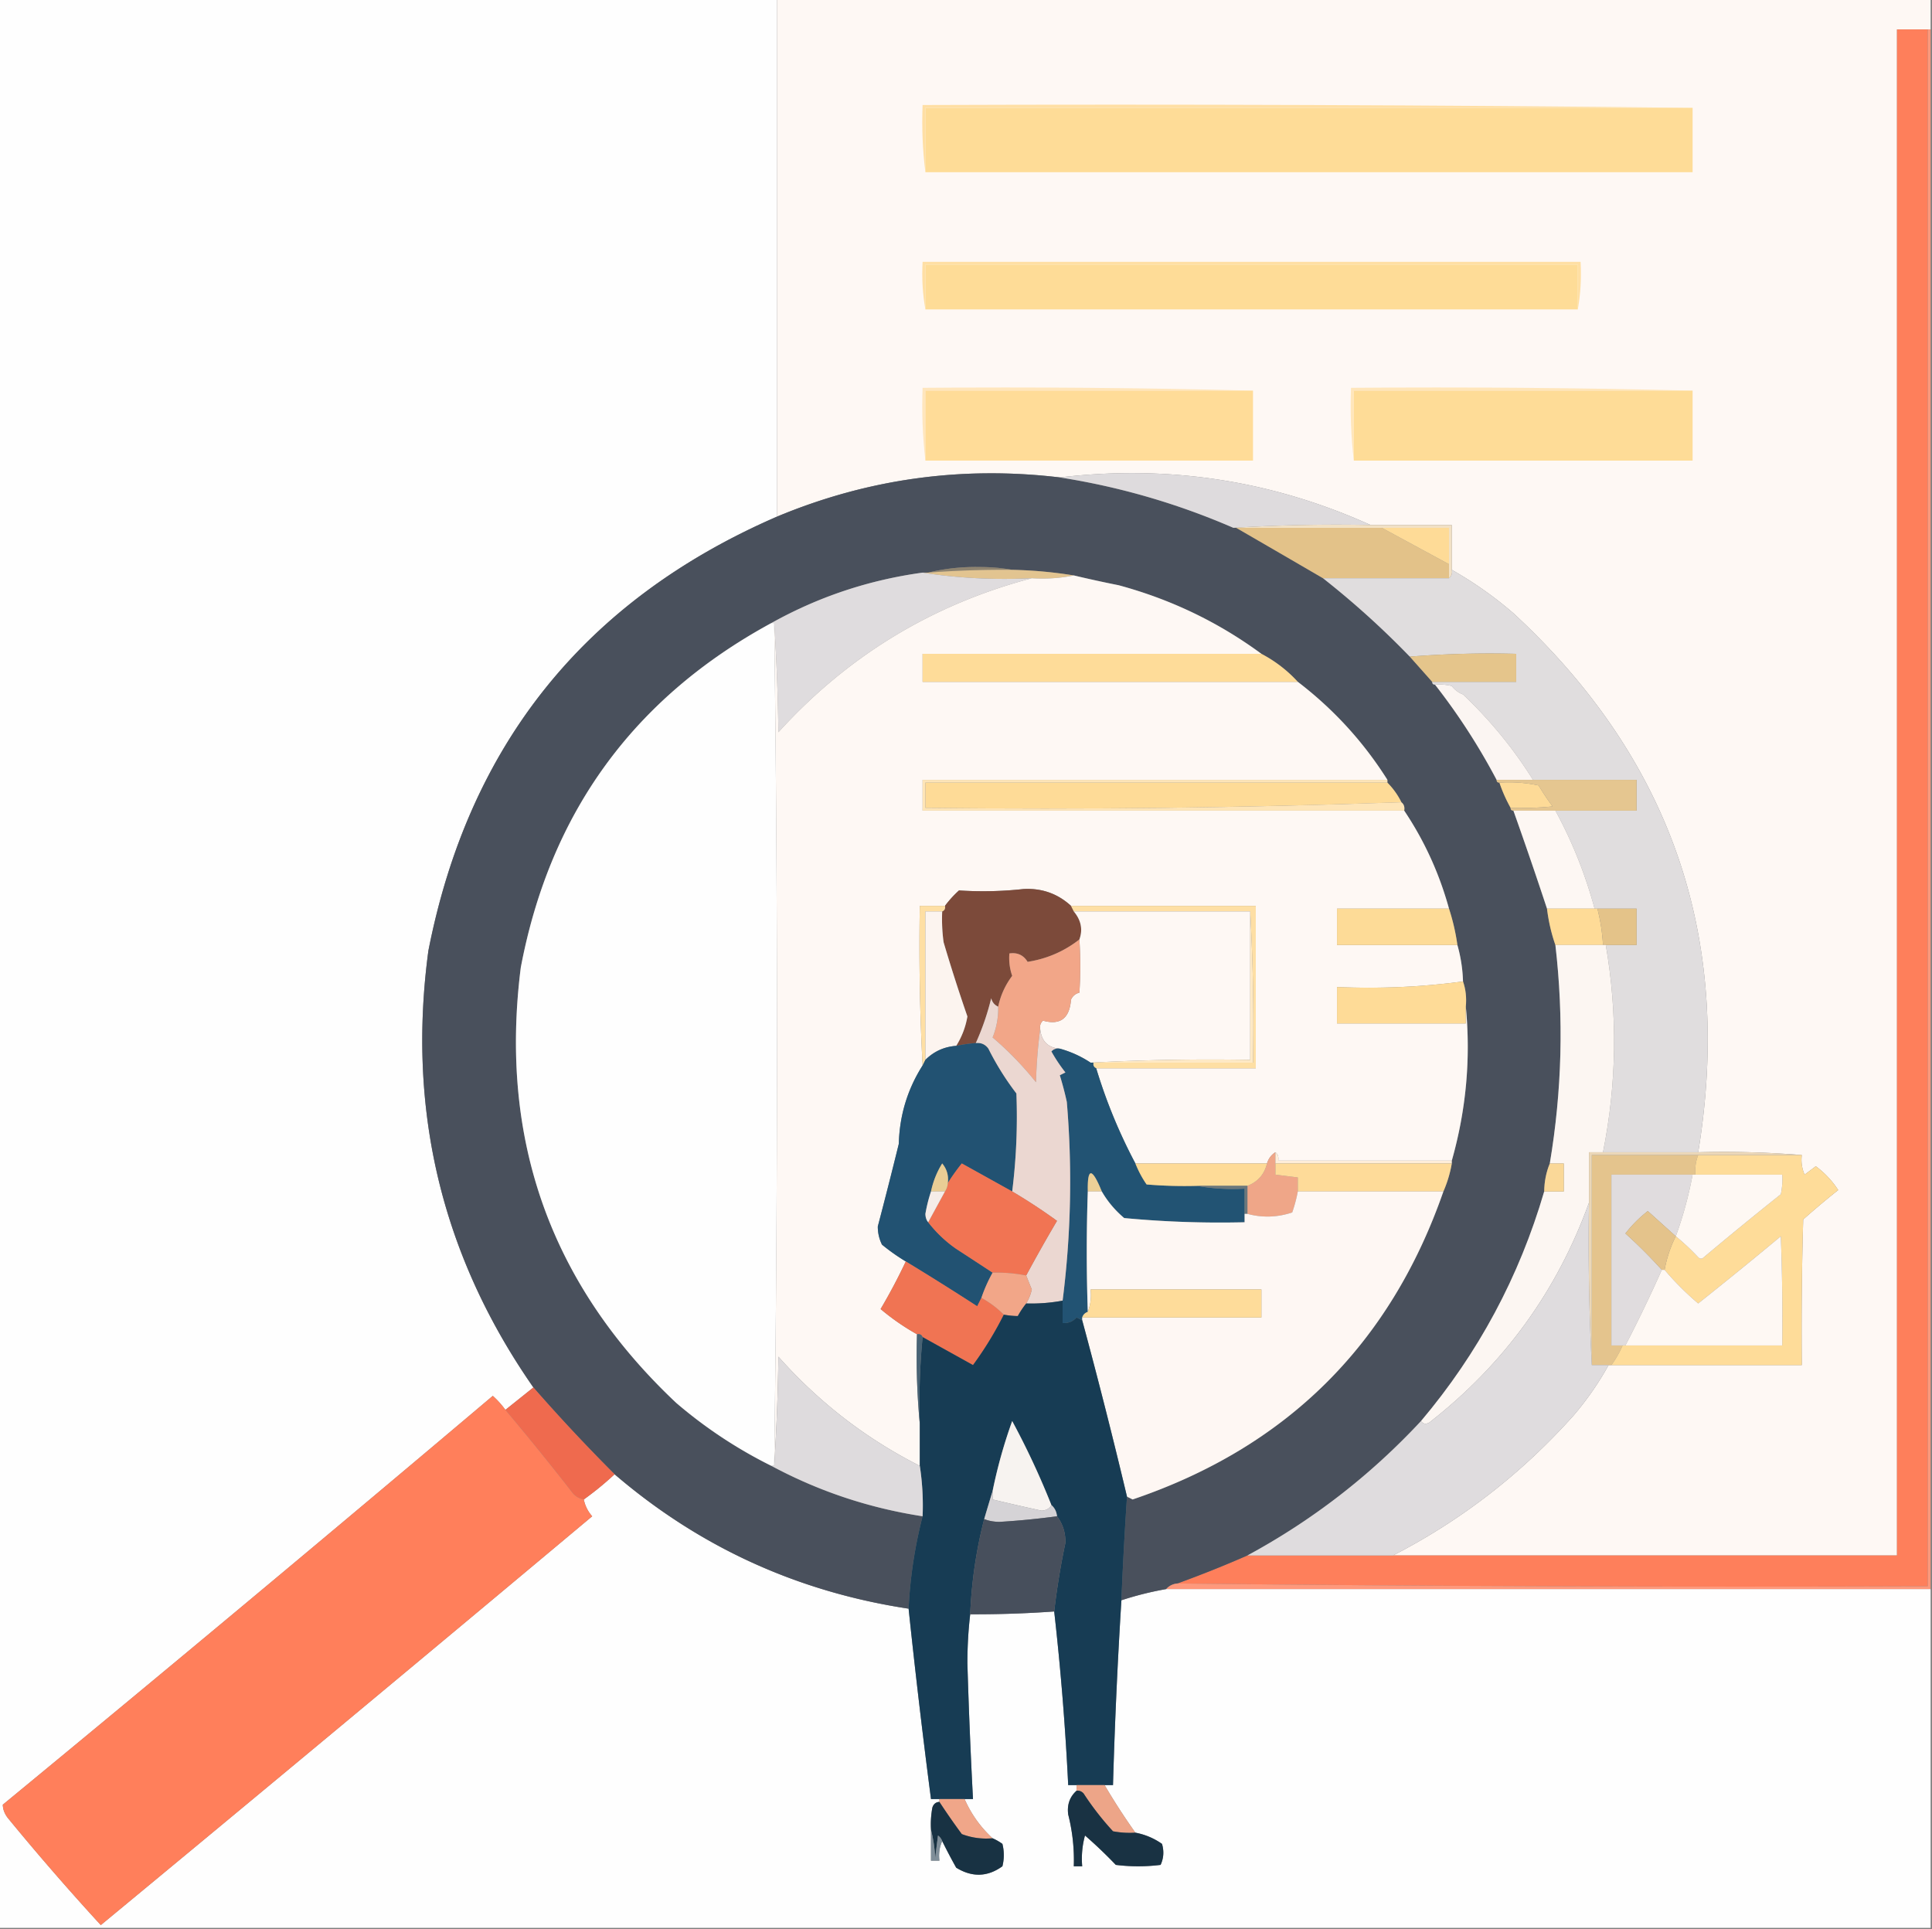 <?xml version="1.0" encoding="UTF-8"?>
<svg xmlns="http://www.w3.org/2000/svg" xmlns:xlink="http://www.w3.org/1999/xlink"  width="690" height="689"><rect width="100%" height="100%" fill="#808080" stroke="none"/><path style="opacity:1" fill="#fefefe" d="M-.5-.5h278v185c-68.579 29.779-110.079 81.446-124.5 155-7.685 57.06 4.815 109.06 37.5 156l-10 8c-1.264-1.77-2.764-3.437-4.5-5a18174.59 18174.59 0 0 1-175 146c.044 1.779.71 3.445 2 5a913.253 913.253 0 0 0 33 38 36997.043 36997.043 0 0 0 175.5-146 12.805 12.805 0 0 1-3-6 111.897 111.897 0 0 0 11-9c30.29 25.973 65.29 41.973 105 48a2763.1 2763.1 0 0 0 8 68h3v1c-1.25.077-2.083.744-2.5 2a32.462 32.462 0 0 0-.5 8v11h3c-.302-2.559.032-4.893 1-7 1.563 3.163 3.23 6.33 5 9.5 5.691 3.494 11.191 3.327 16.5-.5a16.242 16.242 0 0 0 0-8 18.473 18.473 0 0 0-3.5-2c-4.325-3.992-7.658-8.658-10-14h3a2037.05 2037.05 0 0 1-2-48.5c.001-6.01.334-11.843 1-17.5a394.983 394.983 0 0 0 30-1 970.917 970.917 0 0 1 5 62h3v2c-2.454 2.184-3.454 5.017-3 8.5a66.168 66.168 0 0 1 2 18.5h3a31.116 31.116 0 0 1 1-11 163.222 163.222 0 0 1 11 10.5 64.218 64.218 0 0 0 16 0c1.102-2.401 1.269-4.901.5-7.5a24.046 24.046 0 0 0-9.5-4 231.74 231.74 0 0 1-11-17h3a1966.935 1966.935 0 0 1 3-66 115.03 115.03 0 0 1 16-4h273v121H-.5V-.5z"/><path style="opacity:1" fill="#fef8f4" d="M277.5-.5h412v11h-12v545h-180c24.435-12.568 45.935-29.235 64.5-50a108.793 108.793 0 0 0 12.5-18h69c-.167-17.337 0-34.67.5-52a294.96 294.96 0 0 1 12.5-10.5 32.337 32.337 0 0 0-8-8.5l-4 3a13.116 13.116 0 0 1-1-7 342.787 342.787 0 0 0-37-1c12.498-76.137-9.502-140.303-66-192.5a136.188 136.188 0 0 0-22-15.5v-16h-29c-35.251-15.929-72.251-21.595-111-17-34.981-4.161-68.648.506-101 14V-.5z"/><path style="opacity:1" fill="#fe7f5b" d="M688.5 10.5v556c-89.502.333-178.835-.001-268-1a410.78 410.78 0 0 0 25-10h232v-545h11z"/><path style="opacity:1" fill="#ffdfa4" d="M604.5 38.5h-274v23c-.992-7.816-1.326-15.816-1-24 91.835-.333 183.502 0 275 1z"/><path style="opacity:1" fill="#fedc97" d="M604.5 38.5v23h-274v-23h274z"/><path style="opacity:1" fill="#ffdfa4" d="M563.5 110.5v-16h-233v16c-.989-5.475-1.322-11.142-1-17h235c.322 5.858-.011 11.525-1 17z"/><path style="opacity:1" fill="#fedc97" d="M563.5 110.5h-233v-16h233v16z"/><path style="opacity:1" fill="#ffe6bd" d="M447.5 139.5h-117v25c-.993-8.484-1.326-17.151-1-26 39.504-.332 78.837.001 118 1z"/><path style="opacity:1" fill="#ffe6bb" d="M604.5 139.5h-121v25c-.993-8.484-1.326-17.151-1-26 40.837-.332 81.503.001 122 1z"/><path style="opacity:1" fill="#ffdc98" d="M447.5 139.5v25h-117v-25h117z"/><path style="opacity:1" fill="#fedc97" d="M604.5 139.5v25h-121v-25h121z"/><path style="opacity:1" fill="#49505c" d="M378.5 170.5c21.327 3.327 41.994 9.327 62 18h1a9717.966 9717.966 0 0 1 31 18 307.921 307.921 0 0 1 31 28c2.695 3.026 5.362 6.026 8 9 0 .667.333 1 1 1a226.987 226.987 0 0 1 22 34c0 .667.333 1 1 1a54.343 54.343 0 0 0 4 9c0 .667.333 1 1 1a1594.388 1594.388 0 0 1 12 35c.557 4.552 1.557 8.885 3 13 3.025 26.088 2.358 52.088-2 78-1.285 3.089-1.951 6.422-2 10-8.9 30.468-23.566 57.801-44 82-18.071 19.411-38.738 35.411-62 48a410.78 410.78 0 0 1-25 10c-1.653.16-2.986.826-4 2a115.03 115.03 0 0 0-16 4c.51-12.343 1.177-24.677 2-37 .65.304 1.317.637 2 1 54.952-18.619 91.952-55.285 111-110a43.327 43.327 0 0 0 3-10v-1c5.13-18.145 6.796-36.478 5-55 .31-3.213-.023-6.213-1-9a52.88 52.88 0 0 0-2-13 75.646 75.646 0 0 0-3-13c-3.481-12.622-8.815-24.289-16-35 .237-1.291-.096-2.291-1-3a26.707 26.707 0 0 0-5-7v-1c-8.539-13.542-19.205-25.209-32-35a47.427 47.427 0 0 0-13-10c-15.347-11.3-32.347-19.466-51-24.5a436.224 436.224 0 0 1-16-3.5 158.118 158.118 0 0 0-22-2c-3.651-.665-7.485-.999-11.5-1-6.399-.13-12.566.537-18.5 2h-2c-19.195 2.627-37.195 8.627-54 18-49.193 26.723-79.026 67.723-89.5 123-7.797 61.507 10.703 113.341 55.5 155.5a164.217 164.217 0 0 0 34 22.5c16.88 9.061 34.88 15.061 54 18a163.957 163.957 0 0 0-5 33c-39.71-6.027-74.71-22.027-105-48a630.727 630.727 0 0 1-29-31c-32.685-46.94-45.185-98.94-37.5-156 14.421-73.554 55.921-125.221 124.5-155 32.352-13.494 66.019-18.161 101-14z"/><path style="opacity:1" fill="#dedbdd" d="M489.5 187.5a600.937 600.937 0 0 0-49 1c-20.006-8.673-40.673-14.673-62-18 38.749-4.595 75.749 1.071 111 17z"/><path style="opacity:1" fill="#e3c289" d="M441.5 188.5h52c7.961 4.315 15.961 8.649 24 13v5h-45a9717.966 9717.966 0 0 0-31-18z"/><path style="opacity:1" fill="#fedb97" d="M493.5 188.5h24v13c-8.039-4.351-16.039-8.685-24-13z"/><path style="opacity:1" fill="#f2e1c5" d="M440.5 188.5a600.937 600.937 0 0 1 49-1h29v16c.237 1.291-.096 2.291-1 3v-18h-77z"/><path style="opacity:1" fill="#8f8470" d="M361.5 203.5a354.439 354.439 0 0 0-30 1c5.934-1.463 12.101-2.13 18.5-2 4.015.001 7.849.335 11.5 1z"/><path style="opacity:1" fill="#e2c490" d="M361.5 203.5c7.39.155 14.723.821 22 2-4.805.987-9.805 1.321-15 1-13.376.648-26.376-.019-39-2h2a354.439 354.439 0 0 1 30-1z"/><path style="opacity:1" fill="#e0ddde" d="M518.5 203.5a136.188 136.188 0 0 1 22 15.5c56.498 52.197 78.498 116.363 66 192.5h-34c4.924-24.594 5.257-49.26 1-74h11v-13h-15c-3.325-12.3-7.992-23.967-14-35h29v-11h-37c-6.963-11.146-15.297-21.312-25-30.5a8.905 8.905 0 0 1-4-3 18.453 18.453 0 0 0-6-.5c-.667 0-1-.333-1-1h30v-10a361.608 361.608 0 0 0-38 1 307.921 307.921 0 0 0-31-28h45c.904-.709 1.237-1.709 1-3z"/><path style="opacity:1" fill="#dfdcde" d="M329.5 204.5c12.624 1.981 25.624 2.648 39 2-35.56 9.38-65.727 27.713-90.5 55a752.533 752.533 0 0 0-1.5-39h-1c16.805-9.373 34.805-15.373 54-18z"/><path style="opacity:1" fill="#fef8f4" d="M383.5 205.5a436.224 436.224 0 0 0 16 3.5c18.653 5.034 35.653 13.2 51 24.5h-121v10h134c12.795 9.791 23.461 21.458 32 35h-166v11h172c7.185 10.711 12.519 22.378 16 35h-40v13h43a52.88 52.88 0 0 1 2 13c-14.629 1.984-29.629 2.65-45 2v13h46v-6c1.796 18.522.13 36.855-5 55h-62c.237-1.291-.096-2.291-1-3-1.474.936-2.474 2.27-3 4h-47a188.374 188.374 0 0 1-14-34h57v-58h-66c-4.772-4.369-10.439-6.369-17-6a132.384 132.384 0 0 1-23 .5 37.84 37.84 0 0 0-5 5.5h-9a813 813 0 0 0 1 57c-5.394 8.48-8.227 17.813-8.5 28-2.43 9.887-4.93 19.72-7.5 29.5-.006 2.3.494 4.466 1.5 6.5a72.484 72.484 0 0 0 8.5 6 208.43 208.43 0 0 1-9 17 83.436 83.436 0 0 0 13 9c-.328 10.846.006 21.513 1 32v15c-19.21-9.715-36.043-22.715-50.5-39a752.533 752.533 0 0 1-1.5 39 11328.457 11328.457 0 0 0 0-301 752.533 752.533 0 0 1 1.5 39c24.773-27.287 54.94-45.62 90.5-55 5.195.321 10.195-.013 15-1z"/><path style="opacity:1" fill="#fefefe" d="M275.5 222.5h1a11328.457 11328.457 0 0 1 0 301h-1a164.217 164.217 0 0 1-34-22.5c-44.797-42.159-63.297-93.993-55.5-155.5 10.474-55.277 40.307-96.277 89.5-123z"/><path style="opacity:1" fill="#fedc99" d="M450.5 233.5a47.427 47.427 0 0 1 13 10h-134v-10h121z"/><path style="opacity:1" fill="#e5c58b" d="M511.5 243.5a5999.972 5999.972 0 0 0-8-9 361.608 361.608 0 0 1 38-1v10h-30z"/><path style="opacity:1" fill="#fbf5f2" d="M512.5 244.5a18.453 18.453 0 0 1 6 .5 8.905 8.905 0 0 0 4 3c9.703 9.188 18.037 19.354 25 30.5h-13a226.987 226.987 0 0 0-22-34z"/><path style="opacity:1" fill="#fedb97" d="M495.5 279.5a26.707 26.707 0 0 1 5 7 3613.173 3613.173 0 0 1-170 2v-9h165z"/><path style="opacity:1" fill="#fdda97" d="M535.5 279.5a49.87 49.87 0 0 1 14 1 89.809 89.809 0 0 0 5 7.5 112.97 112.97 0 0 1-15 .5 54.343 54.343 0 0 1-4-9z"/><path style="opacity:1" fill="#e5c690" d="M534.5 278.5h50v11h-44c-.667 0-1-.333-1-1a112.97 112.97 0 0 0 15-.5 89.809 89.809 0 0 1-5-7.5 49.87 49.87 0 0 0-14-1c-.667 0-1-.333-1-1z"/><path style="opacity:1" fill="#fee5b8" d="M495.5 278.5v1h-165v9c57.01.663 113.676-.004 170-2 .904.709 1.237 1.709 1 3h-172v-11h166z"/><path style="opacity:1" fill="#fdf7f3" d="M540.5 289.5h15c6.008 11.033 10.675 22.7 14 35h-17a1594.388 1594.388 0 0 0-12-35z"/><path style="opacity:1" fill="#7c4a3a" d="m382.5 323.5 1 2c2.613 3.131 3.28 6.464 2 10-5.437 4.25-11.604 6.917-18.5 8-1.474-2.416-3.64-3.416-6.5-3a19.372 19.372 0 0 0 1 8c-2.49 3.312-4.157 6.978-5 11-1.29-.558-2.123-1.558-2.5-3a90.536 90.536 0 0 1-5.5 16 51.569 51.569 0 0 0-7 1 28.422 28.422 0 0 0 4-10.5 613.137 613.137 0 0 1-8.5-26.5 60.931 60.931 0 0 1-.5-11c.838-.342 1.172-1.008 1-2a37.84 37.84 0 0 1 5-5.5c7.677.501 15.344.334 23-.5 6.561-.369 12.228 1.631 17 6z"/><path style="opacity:1" fill="#fedfa4" d="M337.5 323.5c.172.992-.162 1.658-1 2h-6v53l-1 2a813 813 0 0 1-1-57h9zM382.5 323.5h66v58h-57c-.838-.342-1.172-1.008-1-2h57a729.55 729.55 0 0 0-1-54h-63l-1-2z"/><path style="opacity:1" fill="#fddb97" d="M517.5 324.5a75.646 75.646 0 0 1 3 13h-43v-13h40z"/><path style="opacity:1" fill="#fedb97" d="M552.5 324.5h18a68.045 68.045 0 0 1 2 13h-17c-1.443-4.115-2.443-8.448-3-13z"/><path style="opacity:1" fill="#e4c389" d="M570.5 324.5h14v13h-12a68.045 68.045 0 0 0-2-13z"/><path style="opacity:1" fill="#fcf4ef" d="M336.5 325.5a60.931 60.931 0 0 0 .5 11 613.137 613.137 0 0 0 8.5 26.5 28.422 28.422 0 0 1-4 10.5c-4.301.318-7.968 1.985-11 5v-53h6z"/><path style="opacity:1" fill="#fef8f4" d="M383.5 325.5h63v53a813 813 0 0 0-57 1 38.21 38.21 0 0 0-11-5c-4.216-.316-6.55-2.649-7-7-.219-1.175.114-2.175 1-3 6.153 1.714 9.486-.786 10-7.5.598-1.301 1.598-2.135 3-2.5.398-6.276.398-12.609 0-19 1.28-3.536.613-6.869-2-10z"/><path style="opacity:1" fill="#f2a688" d="M385.5 335.5c.398 6.391.398 12.724 0 19-1.402.365-2.402 1.199-3 2.5-.514 6.714-3.847 9.214-10 7.5-.886.825-1.219 1.825-1 3a177.566 177.566 0 0 0-1.5 19 117.182 117.182 0 0 0-15.5-16 27.443 27.443 0 0 0 2-11c.843-4.022 2.51-7.688 5-11a19.372 19.372 0 0 1-1-8c2.86-.416 5.026.584 6.5 3 6.896-1.083 13.063-3.75 18.5-8z"/><path style="opacity:1" fill="#fcf6f2" d="M555.5 337.5h18c4.257 24.74 3.924 49.406-1 74h-5v18c-11.399 31.583-30.399 57.75-57 78.5-1.249.74-2.249.573-3-.5 20.434-24.199 35.1-51.532 44-82h7v-10h-5c4.358-25.912 5.025-51.912 2-78z"/><path style="opacity:1" fill="#fedb97" d="M522.5 350.5c.977 2.787 1.31 5.787 1 9v6h-46v-13c15.371.65 30.371-.016 45-2z"/><path style="opacity:1" fill="#225272" d="M348.5 372.5c1.89-.203 3.39.463 4.5 2a98.66 98.66 0 0 0 10 16 214.946 214.946 0 0 1-1.5 35c-5.973-3.321-11.973-6.655-18-10a74.341 74.341 0 0 0-5 7c.338-2.657-.329-4.99-2-7a30.676 30.676 0 0 0-4 10 54.382 54.382 0 0 0-2 8c.02 1.226.353 2.226 1 3a45.169 45.169 0 0 0 10 9.5c4.398 2.857 8.732 5.691 13 8.5a54.224 54.224 0 0 0-4 9l-1.5 3a1041.977 1041.977 0 0 0-25.5-16 72.484 72.484 0 0 1-8.5-6 14.378 14.378 0 0 1-1.5-6.5c2.57-9.78 5.07-19.613 7.5-29.5.273-10.187 3.106-19.52 8.5-28l1-2c3.032-3.015 6.699-4.682 11-5a51.569 51.569 0 0 1 7-1z"/><path style="opacity:1" fill="#225373" d="M378.5 374.5a38.21 38.21 0 0 1 11 5h1c-.172.992.162 1.658 1 2a188.374 188.374 0 0 0 14 34 37.381 37.381 0 0 0 4 7.5c5.991.499 11.991.666 18 .5 5.475.989 11.142 1.322 17 1v12a364.268 364.268 0 0 1-43-1.5c-3.28-2.775-5.946-5.942-8-9.5-3.519-8.651-5.185-8.651-5 0a623.981 623.981 0 0 0 0 43c-1 .333-1.667 1-2 2v1a43.836 43.836 0 0 1-2-1c-1.35 1.45-3.016 2.117-5 2v-8a336.63 336.63 0 0 0 1.5-71 119.041 119.041 0 0 0-2.5-9.5l2-1a56.863 56.863 0 0 1-5-7.5c.825-.886 1.825-1.219 3-1z"/><path style="opacity:1" fill="#fee9c5" d="M446.5 325.5a729.55 729.55 0 0 1 1 54h-58a813 813 0 0 1 57-1v-53z"/><path style="opacity:1" fill="#ebd7d1" d="M356.5 359.5a27.443 27.443 0 0 1-2 11 117.182 117.182 0 0 1 15.5 16c.172-6.513.672-12.847 1.5-19 .45 4.351 2.784 6.684 7 7-1.175-.219-2.175.114-3 1a56.863 56.863 0 0 0 5 7.5l-2 1a119.041 119.041 0 0 1 2.5 9.5 336.63 336.63 0 0 1-1.5 71 61.26 61.26 0 0 1-13 1 16.485 16.485 0 0 0 2-5 319.364 319.364 0 0 1-2-5 561.016 561.016 0 0 1 11-19.5 202.433 202.433 0 0 0-16-10.5 214.946 214.946 0 0 0 1.5-35 98.66 98.66 0 0 1-10-16c-1.11-1.537-2.61-2.203-4.5-2a90.536 90.536 0 0 0 5.5-16c.377 1.442 1.21 2.442 2.5 3z"/><path style="opacity:1" fill="#efa688" d="M455.5 411.5v8l8 1v5a50.753 50.753 0 0 1-2 7.5c-5.295 1.77-10.629 1.937-16 .5v-10c3.726-1.453 6.059-4.119 7-8 .526-1.73 1.526-3.064 3-4z"/><path style="opacity:1" fill="#e4c48d" d="M606.5 412.5c-.869 2.217-1.202 4.55-1 7h-30v61h4a36.16 36.16 0 0 1-4 7h-7v-75h38z"/><path style="opacity:1" fill="#fedc99" d="M606.5 412.5h37a13.116 13.116 0 0 0 1 7l4-3a32.337 32.337 0 0 1 8 8.5 294.96 294.96 0 0 0-12.5 10.5 1351.5 1351.5 0 0 0-.5 52h-68a36.16 36.16 0 0 0 4-7h57c.167-13.004 0-26.004-.5-39a1598.16 1598.16 0 0 1-29.5 24 102.102 102.102 0 0 1-12-12 44.795 44.795 0 0 1 4-12 84.01 84.01 0 0 1 8 7.5c.667.667 1.333.667 2 0a1392.32 1392.32 0 0 1 27.5-22.5c.497-2.31.663-4.643.5-7h-31c-.202-2.45.131-4.783 1-7z"/><path style="opacity:1" fill="#feeed9" d="M455.5 411.5c.904.709 1.237 1.709 1 3h62v1h-63v-4z"/><path style="opacity:1" fill="#fedb97" d="M405.5 415.5h47c-.941 3.881-3.274 6.547-7 8h-18a162.597 162.597 0 0 1-18-.5 37.381 37.381 0 0 1-4-7.5z"/><path style="opacity:1" fill="#fedb99" d="M455.5 415.5h63a43.327 43.327 0 0 1-3 10h-52v-5l-8-1v-4z"/><path style="opacity:1" fill="#fad898" d="M553.5 415.5h5v10h-7c.049-3.578.715-6.911 2-10z"/><path style="opacity:1" fill="#f17453" d="M361.5 425.5a202.433 202.433 0 0 1 16 10.5 561.016 561.016 0 0 0-11 19.5 54.968 54.968 0 0 0-12-1 2596.672 2596.672 0 0 0-13-8.5 45.169 45.169 0 0 1-10-9.5l6-11a5.727 5.727 0 0 0 1-3 74.341 74.341 0 0 1 5-7c6.027 3.345 12.027 6.679 18 10z"/><path style="opacity:1" fill="#e9cd95" d="M338.5 422.5a5.727 5.727 0 0 1-1 3h-5a30.676 30.676 0 0 1 4-10c1.671 2.01 2.338 4.343 2 7z"/><path style="opacity:1" fill="#e0dcde" d="M604.5 419.5c-1.4 7.529-3.4 14.863-6 22-3.313-2.978-6.647-5.978-10-9-3 2.333-5.667 5-8 8a177.75 177.75 0 0 1 13 13 501.454 501.454 0 0 1-13 27h-5v-61h29z"/><path style="opacity:1" fill="#fef8f3" d="M604.5 419.5h32a24.935 24.935 0 0 1-.5 7 1392.32 1392.32 0 0 0-27.5 22.5c-.667.667-1.333.667-2 0a84.01 84.01 0 0 0-8-7.5c2.6-7.137 4.6-14.471 6-22z"/><path style="opacity:1" fill="#ecd097" d="M393.5 425.5h-5c-.185-8.651 1.481-8.651 5 0z"/><path style="opacity:1" fill="#6a777c" d="M427.5 423.5h18v10h-1v-9c-5.858.322-11.525-.011-17-1z"/><path style="opacity:1" fill="#f5ece8" d="M332.5 425.5h5l-6 11c-.647-.774-.98-1.774-1-3a54.382 54.382 0 0 1 2-8z"/><path style="opacity:1" fill="#fef7f3" d="M388.5 425.5h5c2.054 3.558 4.72 6.725 8 9.5a364.268 364.268 0 0 0 43 1.5v-3h1c5.371 1.437 10.705 1.27 16-.5a50.753 50.753 0 0 0 2-7.5h52c-19.048 54.715-56.048 91.381-111 110a43.836 43.836 0 0 0-2-1 2138.198 2138.198 0 0 0-16-63v-1h64v-10h-61c.306 2.885-.027 5.552-1 8a623.981 623.981 0 0 1 0-43z"/><path style="opacity:1" fill="#ebd7b8" d="M572.5 411.5h34a342.787 342.787 0 0 1 37 1h-75v75a841.82 841.82 0 0 1-1-58v-18h5z"/><path style="opacity:1" fill="#dfdcde" d="M567.5 429.5a841.82 841.82 0 0 0 1 58h6a108.793 108.793 0 0 1-12.5 18c-18.565 20.765-40.065 37.432-64.5 50h-52c23.262-12.589 43.929-28.589 62-48 .751 1.073 1.751 1.24 3 .5 26.601-20.75 45.601-46.917 57-78.5z"/><path style="opacity:1" fill="#e4c38b" d="M598.5 441.5a44.795 44.795 0 0 0-4 12h-1a177.75 177.75 0 0 0-13-13c2.333-3 5-5.667 8-8 3.353 3.022 6.687 6.022 10 9z"/><path style="opacity:1" fill="#fef8f3" d="M580.5 480.5a501.454 501.454 0 0 0 13-27h1a102.102 102.102 0 0 0 12 12 1598.16 1598.16 0 0 0 29.5-24c.5 12.996.667 25.996.5 39h-56z"/><path style="opacity:1" fill="#f07453" d="M323.5 450.5a1041.977 1041.977 0 0 1 25.5 16l1.5-3a35.23 35.23 0 0 1 8 6 124.394 124.394 0 0 1-11 18c-6.027-3.345-12.027-6.679-18-10-.342-.838-1.008-1.172-2-1a83.436 83.436 0 0 1-13-9 208.43 208.43 0 0 0 9-17z"/><path style="opacity:1" fill="#f2a688" d="M354.5 454.5a54.968 54.968 0 0 1 12 1 319.364 319.364 0 0 0 2 5 16.485 16.485 0 0 1-2 5 30.786 30.786 0 0 0-3 4.5 29.812 29.812 0 0 1-5-.5 35.23 35.23 0 0 0-8-6 54.224 54.224 0 0 1 4-9z"/><path style="opacity:1" fill="#fedc9a" d="M386.5 470.5c.333-1 1-1.667 2-2 .973-2.448 1.306-5.115 1-8h61v10h-64z"/><path style="opacity:1" fill="#173c54" d="M379.5 464.5v8c1.984.117 3.65-.55 5-2 .683.363 1.35.696 2 1a2138.198 2138.198 0 0 1 16 63 1459.347 1459.347 0 0 0-2 37 1966.935 1966.935 0 0 0-3 66h-16a970.917 970.917 0 0 0-5-62 267.882 267.882 0 0 1 4-24.5c.073-3.61-.927-6.777-3-9.5-.16-1.653-.826-2.986-2-4a283.954 283.954 0 0 0-14-30 178.014 178.014 0 0 0-7 25 898.69 898.69 0 0 0-3 10c-2.841 11.01-4.508 22.344-5 34-.666 5.657-.999 11.49-1 17.5a2037.05 2037.05 0 0 0 2 48.5h-15a2763.1 2763.1 0 0 1-8-68 163.957 163.957 0 0 1 5-33 93.307 93.307 0 0 0-1-18v-15c-.328-10.514.006-20.847 1-31 5.973 3.321 11.973 6.655 18 10a124.394 124.394 0 0 0 11-18c1.726.315 3.393.481 5 .5a30.786 30.786 0 0 1 3-4.5 61.26 61.26 0 0 0 13-1z"/><path style="opacity:1" fill="#486375" d="M327.5 476.5c.992-.172 1.658.162 2 1-.994 10.153-1.328 20.486-1 31-.994-10.487-1.328-21.154-1-32z"/><path style="opacity:1" fill="#dedbdd" d="M328.5 523.5a93.307 93.307 0 0 1 1 18c-19.12-2.939-37.12-8.939-54-18h1a752.533 752.533 0 0 0 1.5-39c14.457 16.285 31.29 29.285 50.5 39z"/><path style="opacity:1" fill="#ef6a4e" d="M190.5 495.5a630.727 630.727 0 0 0 29 31 111.897 111.897 0 0 1-11 9c-1.871-.359-3.371-1.359-4.5-3a1000.025 1000.025 0 0 0-23.5-29l10-8z"/><path style="opacity:1" fill="#ff7f5b" d="M180.5 503.5a1000.025 1000.025 0 0 1 23.5 29c1.129 1.641 2.629 2.641 4.5 3a12.805 12.805 0 0 0 3 6A36997.043 36997.043 0 0 1 36 687.5a913.253 913.253 0 0 1-33-38c-1.29-1.555-1.956-3.221-2-5a18174.59 18174.59 0 0 0 175-146c1.736 1.563 3.236 3.23 4.5 5z"/><path style="opacity:1" fill="#f7f3f0" d="M375.5 537.5c-.652 1.225-1.819 1.892-3.5 2a812.27 812.27 0 0 1-17.5-4v-3a178.014 178.014 0 0 1 7-25c5.237 9.7 9.904 19.7 14 30z"/><path style="opacity:1" fill="#d5d3d6" d="M354.5 532.5v3a812.27 812.27 0 0 0 17.5 4c1.681-.108 2.848-.775 3.5-2 1.174 1.014 1.84 2.347 2 4a279.079 279.079 0 0 1-20.5 2c-2.033-.006-3.866-.339-5.5-1a898.69 898.69 0 0 1 3-10z"/><path style="opacity:1" fill="#474f5c" d="M377.5 541.5c2.073 2.723 3.073 5.89 3 9.5a267.882 267.882 0 0 0-4 24.5 394.983 394.983 0 0 1-30 1c.492-11.656 2.159-22.99 5-34 1.634.661 3.467.994 5.5 1a279.079 279.079 0 0 0 20.5-2z"/><path style="opacity:1" fill="#ff997c" d="M688.5 10.5h1v557h-273c1.014-1.174 2.347-1.84 4-2 89.165.999 178.498 1.333 268 1v-556z"/><path style="opacity:1" fill="#eda588" d="M384.5 637.5h10a231.74 231.74 0 0 0 11 17 32.462 32.462 0 0 1-8-.5 102.355 102.355 0 0 1-10.5-13.5c-.671-.752-1.504-1.086-2.5-1v-2z"/><path style="opacity:1" fill="#193243" d="M384.5 639.5c.996-.086 1.829.248 2.5 1a102.355 102.355 0 0 0 10.5 13.5c2.646.497 5.313.664 8 .5a24.046 24.046 0 0 1 9.5 4c.769 2.599.602 5.099-.5 7.5a64.218 64.218 0 0 1-16 0 163.222 163.222 0 0 0-11-10.5 31.116 31.116 0 0 0-1 11h-3a66.168 66.168 0 0 0-2-18.5c-.454-3.483.546-6.316 3-8.5z"/><path style="opacity:1" fill="#f0a689" d="M335.5 643.5v-1h9c2.342 5.342 5.675 10.008 10 14-3.808.337-7.474-.163-11-1.5a248.894 248.894 0 0 1-8-11.5z"/><path style="opacity:1" fill="#183243" d="M335.5 643.5a248.894 248.894 0 0 0 8 11.5c3.526 1.337 7.192 1.837 11 1.5a18.473 18.473 0 0 1 3.5 2 16.242 16.242 0 0 1 0 8c-5.309 3.827-10.809 3.994-16.5.5a213.546 213.546 0 0 1-5-9.5c-.283-.789-.783-1.456-1.5-2l-1 8c-.179-3.525-.679-6.859-1.5-10a32.462 32.462 0 0 1 .5-8c.417-1.256 1.25-1.923 2.5-2z"/><path style="opacity:1" fill="#7f8e99" d="M332.5 653.5c.821 3.141 1.321 6.475 1.5 10l1-8c.717.544 1.217 1.211 1.5 2-.968 2.107-1.302 4.441-1 7h-3v-11z"/></svg>